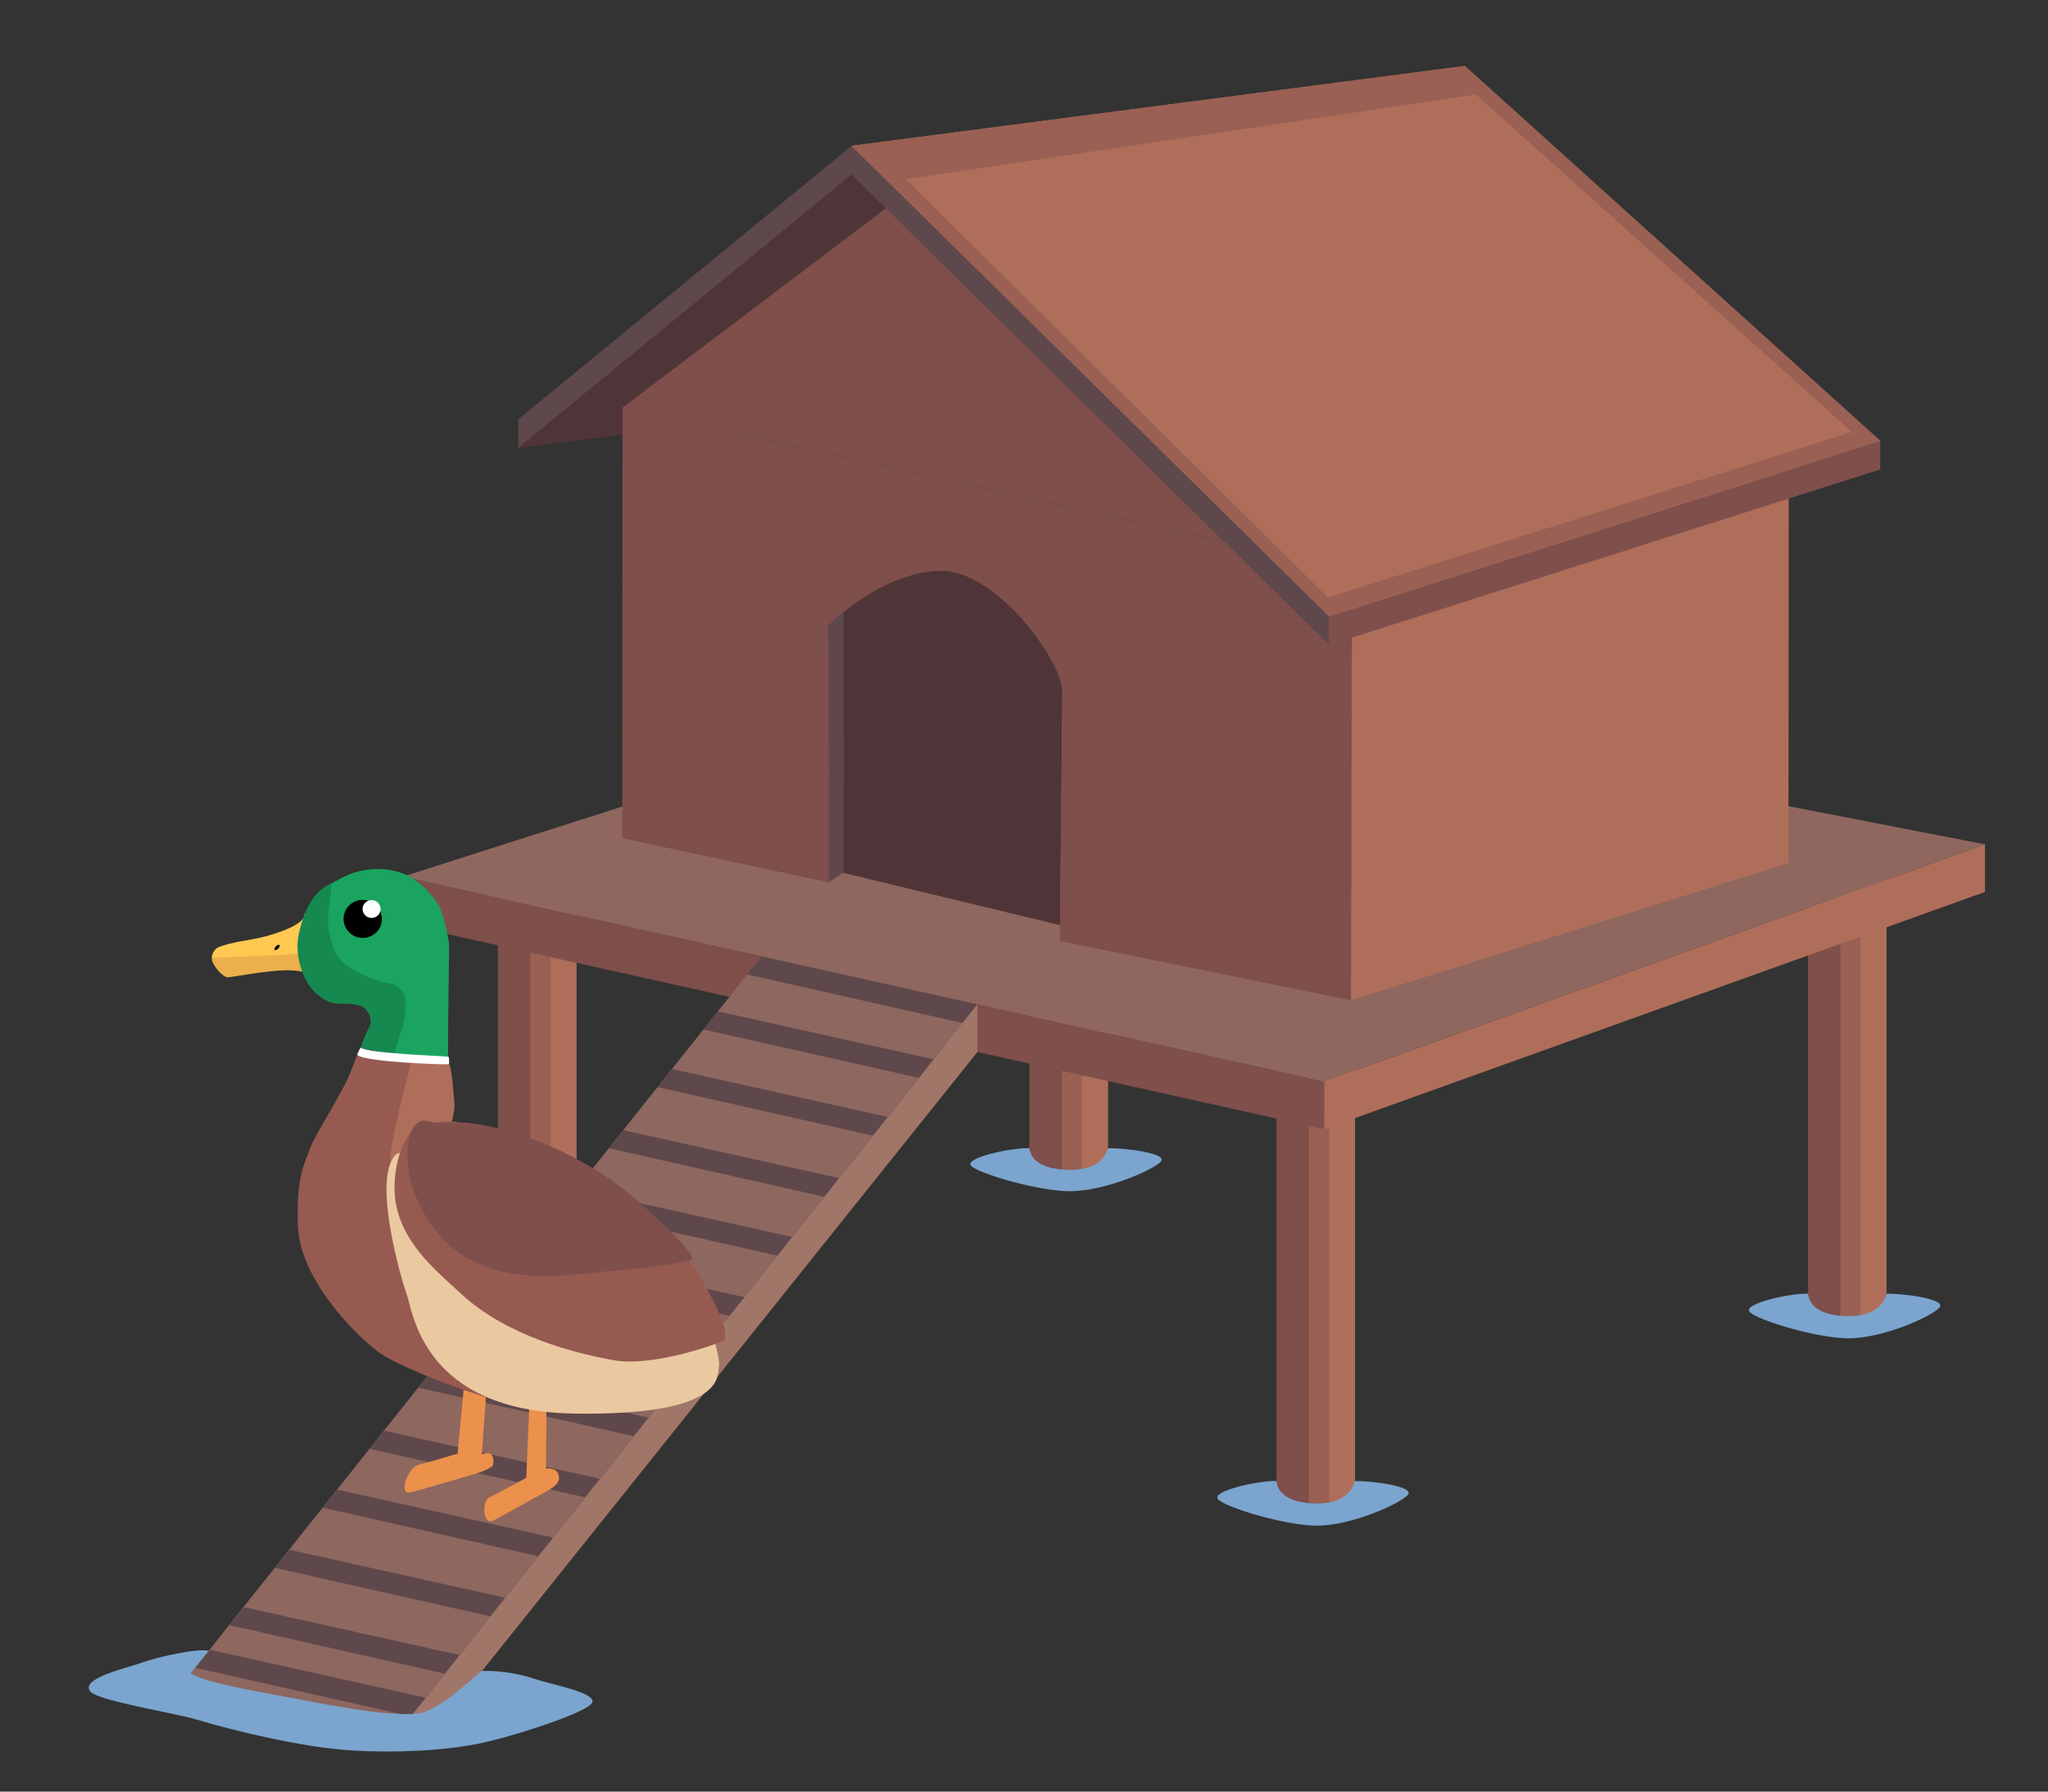 <?xml version="1.0" encoding="UTF-8" standalone="no"?><!DOCTYPE svg PUBLIC "-//W3C//DTD SVG 1.1//EN" "http://www.w3.org/Graphics/SVG/1.1/DTD/svg11.dtd"><svg width="100%" height="100%" viewBox="0 0 896 784" version="1.1" xmlns="http://www.w3.org/2000/svg" xmlns:xlink="http://www.w3.org/1999/xlink" xml:space="preserve" xmlns:serif="http://www.serif.com/" style="fill-rule:evenodd;clip-rule:evenodd;stroke-linejoin:round;stroke-miterlimit:2;"><rect x="0" y="0" width="896" height="784" fill="#333333" stroke="none"/><g id="ente-am-haus" serif:id="ente am haus"><g id="haus"><g><g><rect x="558.472" y="453.115" width="34.347" height="204.802" style="fill:#7f4f4b;"/><rect x="572.643" y="453.115" width="13.508" height="204.802" style="fill:#af6e5a;fill-opacity:0.55;"/><rect x="581.51" y="453.115" width="11.309" height="204.802" style="fill:#af6e5a;"/><path d="M558.398,648.078c0.219,0.005 -0.393,9.834 17.892,9.829c15.334,-0.004 16.097,-9.755 16.566,-9.771c6.537,-0.224 26.269,2.206 23.102,5.997c-3.168,3.79 -24.9,13.69 -40.273,13.486c-13.841,-0.185 -39.352,-7.914 -42.749,-11.495c-3.397,-3.581 17.335,-8.249 25.462,-8.046Z" style="fill:#7ba5ce;"/></g><g><rect x="217.845" y="388.812" width="34.347" height="204.802" style="fill:#7f4f4b;"/><rect x="232.015" y="388.812" width="13.508" height="204.802" style="fill:#af6e5a;fill-opacity:0.55;"/><rect x="240.883" y="388.812" width="11.309" height="204.802" style="fill:#af6e5a;"/><path d="M217.79,583.757c0.219,0.006 -0.394,9.835 17.892,9.83c15.334,-0.004 16.096,-9.755 16.566,-9.771c6.536,-0.225 26.269,2.206 23.101,5.996c-3.167,3.791 -24.899,13.691 -40.272,13.486c-13.841,-0.184 -39.352,-7.914 -42.749,-11.495c-3.397,-3.58 17.335,-8.248 25.462,-8.046Z" style="fill:#7ba5ce;"/></g><g><rect x="791.006" y="371.118" width="34.347" height="204.802" style="fill:#7f4f4b;"/><rect x="805.176" y="371.118" width="13.508" height="204.802" style="fill:#af6e5a;fill-opacity:0.55;"/><rect x="814.044" y="371.118" width="11.309" height="204.802" style="fill:#af6e5a;"/><path d="M790.997,566.097c0.219,0.006 -0.394,9.835 17.891,9.83c15.334,-0.004 16.097,-9.755 16.567,-9.771c6.536,-0.224 26.269,2.206 23.101,5.996c-3.167,3.791 -24.899,13.691 -40.272,13.487c-13.841,-0.185 -39.353,-7.915 -42.749,-11.495c-3.397,-3.581 17.334,-8.249 25.462,-8.047Z" style="fill:#7ba5ce;"/></g><g><rect x="450.379" y="319.642" width="34.347" height="192.315" style="fill:#7f4f4b;"/><rect x="464.549" y="319.768" width="13.508" height="192.188" style="fill:#af6e5a;fill-opacity:0.55;"/><rect x="473.417" y="319.768" width="11.309" height="192.188" style="fill:#af6e5a;"/><path d="M450.356,502.422c0.219,0.005 -0.394,9.487 17.891,9.483c15.334,-0.004 16.097,-9.411 16.567,-9.427c6.536,-0.216 26.269,2.128 23.101,5.785c-3.167,3.657 -24.899,13.208 -40.272,13.011c-13.841,-0.178 -39.353,-7.635 -42.749,-11.09c-3.397,-3.454 17.335,-7.958 25.462,-7.762Z" style="fill:#7ba5ce;"/></g></g><g><path d="M868.428,390.309l-289.104,103.801l0.058,-20.833l289.046,-103.801l-0,20.833Z" style="fill:#af6e5a;"/><path d="M579.382,473.277l-0.058,20.833l-403.093,-89.676l-0,-20.862l403.151,89.705Z" style="fill:#7f4f4b;"/><path d="M868.428,369.476l-289.104,103.801l-403.093,-89.677l289.203,-92.296l402.994,78.172Z" style="fill:#8f675e;"/></g><g><path d="M368.838,381.945l94.924,22.9l1.045,-102.686c-1.479,-17.733 -23.929,-51.434 -52.106,-52.323c-32.053,-1.01 -41.449,12.382 -43.631,17.935l-0.232,114.174Z" style="fill:#503538;"/><path d="M782.446,377.675l-191.414,60.065l0.448,-188.376l191.141,-59.176l-0.175,187.487Z" style="fill:#af6e5a;"/><path d="M362.479,386.112l6.359,-4.167l0.232,-114.174c-2.121,1.459 -4.301,3.249 -6.64,5.908l0.049,112.433Z" style="fill:#5e484b;"/><path d="M372.592,76.316l-145.839,119.688l256.444,-32.725l157.678,-121.91l-268.283,34.947Z" style="fill:#503538;"/><path d="M372.592,63.816l-145.839,119.688l0,12.5l145.839,-119.688l268.283,-34.947l-0,-12.5l-268.283,34.947Z" style="fill:#5e484b;"/><path d="M591.032,437.74l0.448,-188.376l-319.123,-70.995l-0.13,188.434l90.252,19.309l0.12,-89.676l-0.169,-22.757c6.005,-6.207 28.111,-24.28 50.064,-23.848c22.858,0.45 50.839,36.931 52.313,52.328l-1.115,109.606l127.34,25.975Z" style="fill:#7f4f4b;"/><path d="M372.592,76.316l0,-12.5l208.892,205.892l0,12.5l-208.892,-205.892Z" style="fill:#5e484b;"/><path d="M581.484,282.208l0,-12.5l241.121,-76.788l-0,12.5l-241.121,76.788Z" style="fill:#7f4f4b;"/><path d="M372.592,63.816l268.283,-34.947l181.73,164.051l-241.121,76.788l-208.892,-205.892Z" style="fill:#af6e5a;"/><path d="M388.566,79.56l264.864,-39.357l-12.555,-11.334l-268.283,34.947l15.974,15.744Z" style="fill:#9a6053;"/><path d="M535.534,236.918l-147.896,-145.772l-115.281,87.223l263.177,58.549Z" style="fill:#7f4f4b;"/><path d="M581.484,269.708l5.935,-1.89l-191.115,-189.407l-7.738,1.149l192.918,190.148Z" style="fill:#9a6053;"/><path d="M816.669,194.81l5.936,-1.89l-169.175,-152.717l-7.737,1.15l170.976,153.457Z" style="fill:#9a6053;"/><path d="M587.419,267.818l229.25,-73.008l-6.45,-5.79l-229.212,72.443l6.412,6.355Z" style="fill:#9a6053;"/></g><g id="treppe"><path d="M204.061,739.719l223.554,-279.36l-94.416,-21.005l-224.337,274.334l95.199,26.031Z" style="fill:#503538;"/><path d="M176.089,755.737l251.526,-316.211l-94.416,-21.005l-250.993,315.269l93.883,21.947Z" style="fill:#8e675f;"/><path d="M333.199,418.521l94.416,21.005l-6.51,8.135l-94.35,-21.259l6.444,-7.881Z" style="fill:#5e484b;"/><path d="M314.113,442.565l94.415,21.005l-6.509,8.135l-94.351,-21.259l6.445,-7.881Z" style="fill:#5e484b;"/><path d="M294.022,467.823l94.416,21.004l-6.51,8.135l-94.35,-21.259l6.444,-7.88Z" style="fill:#5e484b;"/><path d="M272.741,494.577l94.415,21.005l-6.51,8.135l-94.35,-21.259l6.445,-7.881Z" style="fill:#5e484b;"/><path d="M252.244,520.345l94.416,21.004l-6.51,8.135l-94.35,-21.259l6.444,-7.88Z" style="fill:#5e484b;"/><path d="M231.315,546.656l94.416,21.004l-6.51,8.135l-94.35,-21.259l6.444,-7.88Z" style="fill:#5e484b;"/><path d="M209.486,574.1l94.415,21.004l-6.51,8.135l-94.35,-21.259l6.445,-7.88Z" style="fill:#5e484b;"/><path d="M189.395,599.357l94.415,21.005l-6.509,8.134l-94.351,-21.258l6.445,-7.881Z" style="fill:#5e484b;"/><path d="M168.113,626.112l94.416,21.004l-6.51,8.135l-94.35,-21.259l6.444,-7.88Z" style="fill:#5e484b;"/><path d="M147.617,651.879l94.415,21.005l-6.51,8.135l-94.35,-21.259l6.445,-7.881Z" style="fill:#5e484b;"/><path d="M126.688,678.19l94.416,21.005l-6.51,8.135l-94.351,-21.259l6.445,-7.881Z" style="fill:#5e484b;"/><path d="M106.734,703.275l94.416,21.005l-6.51,8.135l-94.35,-21.259l6.444,-7.881Z" style="fill:#5e484b;"/><path d="M91.888,721.94l94.415,21.005l-6.509,8.134l-94.351,-21.258l6.445,-7.881Z" style="fill:#5e484b;"/><path d="M176.089,755.737l27.972,-16.018l223.554,-279.36l-0,-20.833l-251.526,316.211Z" style="fill:#a07669;"/><path d="M210.882,731.195c8.982,-0.177 16.905,1.38 23.545,3.653c6.59,2.255 28.058,6.103 24.376,10.648c-3.683,4.544 -35.623,14.796 -49.574,17.559c-15.827,3.134 -36.915,4.102 -55.356,2.938c-21.724,-1.371 -51.076,-8.486 -67.667,-13.461c-9.855,-2.955 -42.792,-8.136 -46.552,-12.211c-5.367,-5.818 16.863,-10.671 22.657,-12.823c6.17,-2.292 24.295,-6.361 28.959,-5.093c0.033,0.009 -7.833,9.76 -7.794,9.789c5.166,3.823 27.701,7.735 39.486,9.94c15.808,2.958 45.261,9.187 59.6,7.757c10.111,-1.008 27.345,-18.677 28.32,-18.696Z" style="fill:#7ba5ce;"/></g></g><g id="ente-m" serif:id="ente m"><path id="path7" d="M203.301,603.06l-3.089,33.053c-0,0 -12.563,3.733 -17.179,4.9c-4.615,1.167 -8.826,13.229 -3.656,12.074c5.169,-1.156 30.721,-8.816 30.721,-8.816c-0,-0 5.46,-2.013 5.636,-3.298c1.034,-7.567 -4.941,-4.45 -4.941,-4.45l2.292,-32.021l-9.784,-1.442Z" style="fill:#ec914b;fill-rule:nonzero;"/><path id="path8" d="M231.998,604.978l-1.748,41.743c-0,-0 -12.357,6.627 -16.071,8.501c-3.716,1.873 -2.76,12.271 1.468,10.271c2.422,-1.146 15.949,-8.824 22.719,-12.454c5.045,-2.706 6.278,-4.539 6.206,-6.432c-0.181,-4.784 -5.668,-3.962 -5.668,-3.962l0.185,-39.529l-7.091,1.862Z" style="fill:#ec914b;fill-rule:nonzero;"/><path id="path13" d="M179.627,465.106c-0,-0 10.444,0.241 16.743,0.59c0.695,0.04 1.6,5.389 2.459,17.399c0.864,12.069 -24.051,66.064 -24.051,66.064c-0,-0 -8.688,-35.644 -6.386,-45.552c2.302,-9.908 10.464,-38.501 11.235,-38.501Z" style="fill:#af6e5a;fill-rule:nonzero;"/><path id="path12" d="M229.479,616.423c-29.48,-7.853 -56.765,-19.389 -63.985,-24.811c-10.721,-8.05 -34.096,-31.927 -35.115,-54.728c-1.019,-22.802 3.257,-28.063 5.144,-33.964c1.886,-5.9 13.454,-23.31 17.195,-32.267c3.742,-8.958 3.216,-8.65 3.668,-8.943c0.458,-0.297 22.439,3.248 23.241,3.396c0.802,0.147 -8.336,28.785 -8.977,43.928c-0.64,15.143 0.92,20.716 1.875,30.112c0.954,9.397 49.779,61.263 56.954,77.277Z" style="fill:#965a50;fill-rule:nonzero;"/><path id="path9" d="M314.493,598.293c-0.792,3.565 3.355,21.25 -63.122,20.295c-66.477,-0.955 -70.758,-44.81 -73.34,-51.914c-2.582,-7.103 -15.256,-50.566 -4.961,-61.323c10.296,-10.758 136.508,72.873 137.372,75.353c0.864,2.48 4.955,13.52 4.051,17.589Z" style="fill:#eac9a0;fill-rule:nonzero;"/><path id="path11" d="M180.144,495.459c-5.294,4.936 -8.003,17.296 -7.471,26.573c1.181,20.617 17.919,33.824 29.295,44.342c19.616,18.135 49.665,26.004 67.29,28.966c13.542,2.275 36.739,-4.252 46.998,-8.542c6.132,-2.564 -14.396,-39.735 -27.471,-48.879c-41.028,-28.693 -47.704,-33.513 -87.077,-46.47c-6.874,-2.262 -18.084,0.765 -21.564,4.01Z" style="fill:#965a50;fill-rule:nonzero;"/><path id="path10" d="M302.964,550.662c0.205,2.357 -32.352,5.183 -39.172,5.854c-23.171,2.279 -65.376,9.496 -82.608,-34.841c-3.331,-8.569 -4.43,-23.69 0.13,-28.966c4.559,-5.276 6.385,0.3 16.761,-1.37c10.377,-1.67 50.659,7.459 81.176,34.369c3.681,3.247 23.378,21.099 23.713,24.954Z" style="fill:#7f4f4b;fill-rule:nonzero;"/><path id="path18" d="M133.162,400.287c-0,4.286 -11.825,8.135 -17.415,9.578c-6.771,1.746 -14.846,2.302 -20.432,4.766c-1.707,0.753 -3.439,4.291 -2.255,5.179c0.439,0.33 38.702,-2.17 38.702,-2.17l5.338,-8.433c0,-0 -3.938,-12.137 -3.938,-8.92l-0,-0Z" style="fill:#ffc851;fill-rule:nonzero;"/><path id="path19" d="M93.072,419.283c-1.654,0.255 2.623,7.254 6.2,8.35c1.189,0.364 18.956,-3.527 28.428,-2.986c7.729,0.442 11.782,3.211 11.782,3.211l-8.025,-10.302c0,0 -36.729,1.472 -37.202,1.544l-1.183,0.183Z" style="fill:#ebb04c;fill-rule:nonzero;"/><path id="path15" d="M172.629,460.921c0,0 23.405,2.189 23.403,1.476c-0.045,-22.981 0.658,-48.641 0.341,-50.225c-2.59,-12.955 -3.561,-16.486 -9.664,-22.641c-5.319,-5.364 -9.141,-7.503 -15.929,-8.777c-4.147,-0.778 -8.932,-0.491 -12.505,0.231c-5.712,1.155 -8.765,3.322 -13.398,5.629c-4.632,2.308 -4.924,25.024 -4.924,25.024c0,0 8.928,16.408 9.112,16.775c0.184,0.366 21.261,5.483 21.261,5.483l2.303,27.025Z" style="fill:#1aa460;fill-rule:nonzero;"/><path id="path14" d="M157.786,458.391c-0.162,0.461 14.706,3.062 14.843,2.53c3.386,-13.096 5.183,-12.675 4.71,-24.597c-0.065,-1.64 -4.1,-5.64 -5.857,-5.833c-8.17,-0.901 -19.415,-6.846 -22.258,-10.061c-4.487,-5.076 -5.671,-14.371 -5.727,-17.63c-0.07,-4.106 2.274,-16.606 1.226,-16.148c-9.085,3.962 -12.579,15.093 -14.112,22.63c-1.666,8.189 1.3,21.605 10.055,27.319c7.168,4.679 8.384,1.244 16.921,3.482c2.722,0.714 5.658,5.5 4.263,8.664c-1.35,3.062 -1.767,3.09 -4.064,9.644Z" style="fill:#168950;fill-rule:nonzero;"/><ellipse id="path16" cx="158.702" cy="402.103" rx="8.39" ry="8.328"/><ellipse id="path17" cx="162.563" cy="397.789" rx="3.946" ry="3.901" style="fill:#fff;"/><path id="path20" d="M120.599,414.241c-0.287,0.382 -0.674,1.253 -0.494,1.418c0.262,0.239 1.19,-0.095 1.58,-0.482c0.404,-0.402 0.93,-1.253 0.503,-1.631c-0.432,-0.383 -1.233,0.222 -1.589,0.695Z" style="fill-rule:nonzero;"/><path id="path33" d="M196.248,462.42c0.204,0.024 0.333,3.034 0.122,3.276c-0.274,0.314 -36.518,-0.843 -40.068,-4.057c-0.161,-0.146 1.386,-3.296 1.488,-3.223c3.634,2.603 34.885,3.583 38.458,4.004Z" style="fill:#fff;fill-rule:nonzero;"/></g></g></svg>